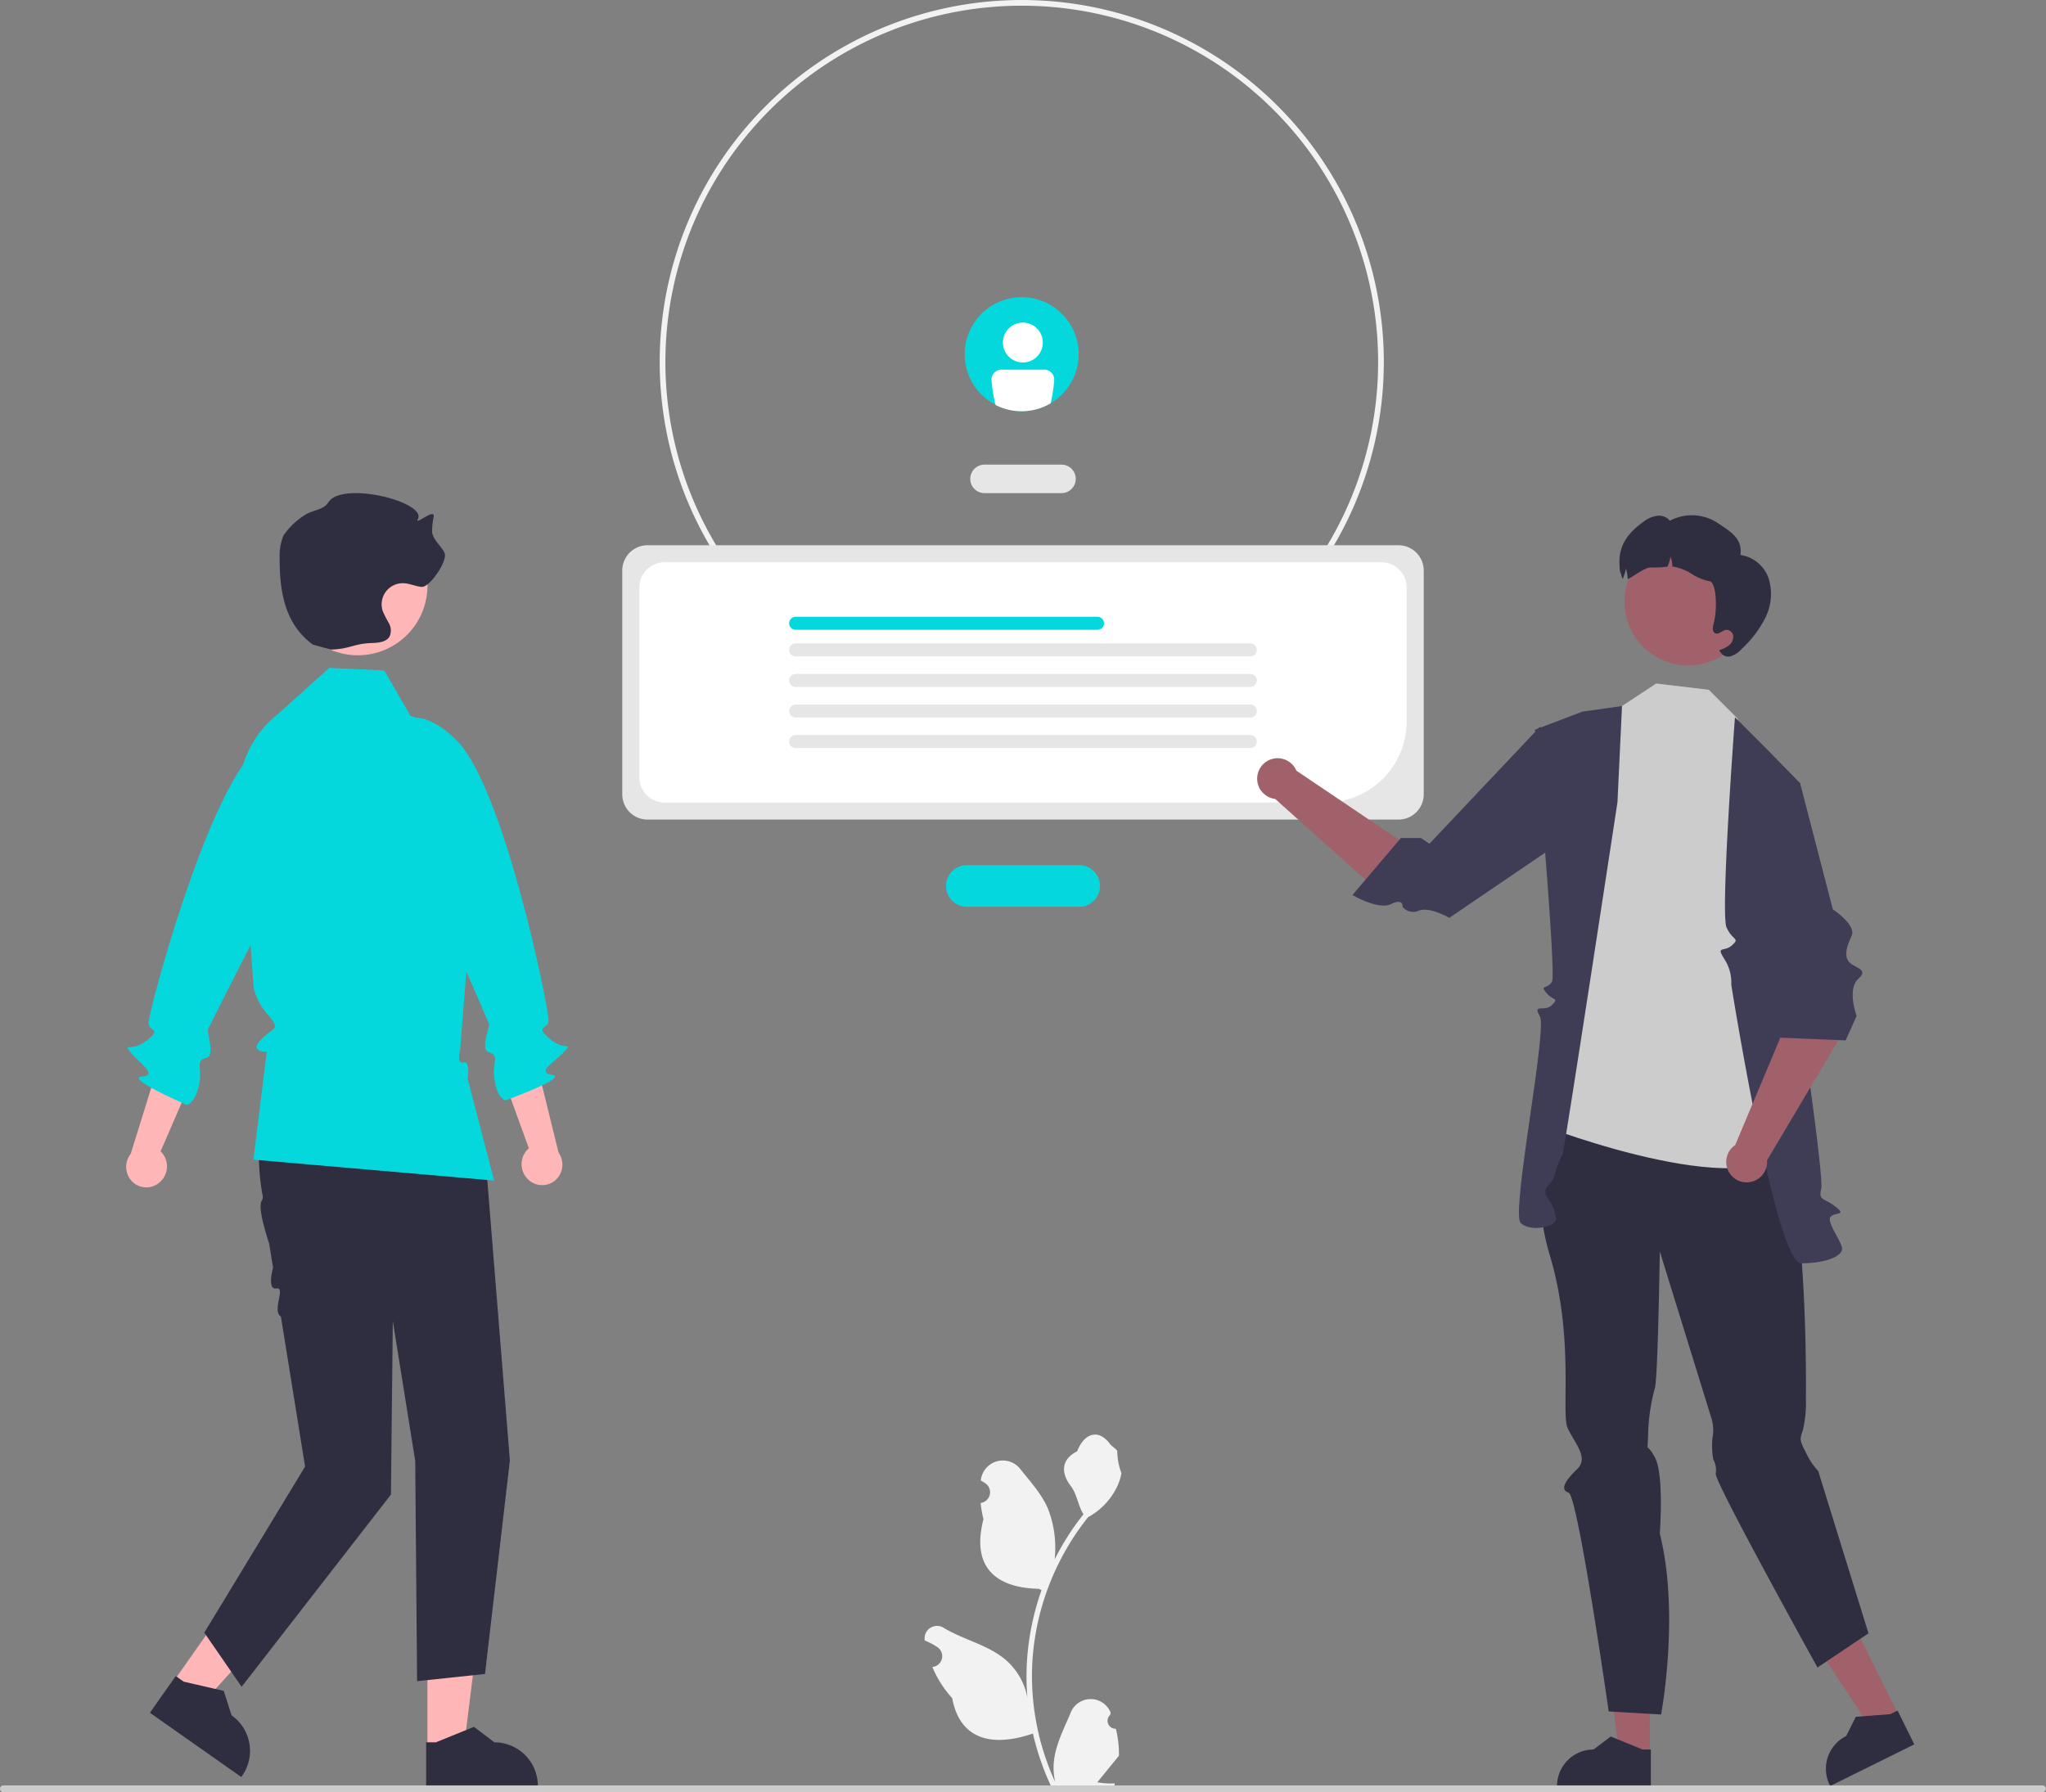 <svg xmlns="http://www.w3.org/2000/svg" width="319.353" height="279.785" viewBox="0 0 319.353 279.785">
  <rect x="0" y="0" width="319.353" height="279.785" fill="#808080" stroke="none"/>
  <g id="undraw_referral_re_0aji" transform="translate(0)">
    <path id="Path_195" data-name="Path 195" d="M582.308,643.349a1.249,1.249,0,0,1-.905-2.165l.086-.34-.034-.082a3.355,3.355,0,0,0-6.188.023c-1.012,2.438-2.3,4.88-2.618,7.457a9.923,9.923,0,0,0,.174,3.413,39.79,39.79,0,0,1-3.62-16.526,38.4,38.4,0,0,1,.238-4.284q.2-1.749.548-3.474a40.252,40.252,0,0,1,7.982-17.06,10.712,10.712,0,0,0,4.455-4.622,8.171,8.171,0,0,0,.743-2.233,10.082,10.082,0,0,1-.654-3.477c-.3-.459-.843-.687-1.173-1.134-1.642-2.226-3.9-1.837-5.084,1.188-2.522,1.273-2.547,3.384-1,5.415.985,1.292,1.12,3.04,1.984,4.423-.089.114-.181.224-.27.338a40.509,40.509,0,0,0-4.228,6.7,16.84,16.84,0,0,0-1.005-7.822c-.962-2.322-2.766-4.277-4.355-6.284a3.457,3.457,0,0,0-6.157,1.7q0,.044-.01.089.354.2.693.424a1.695,1.695,0,0,1-.683,3.084l-.035.005a16.87,16.87,0,0,0,.444,2.521C559.6,618.5,564,621.372,570.28,621.5c.139.071.274.142.412.21a41.351,41.351,0,0,0-2.226,10.475,39.22,39.22,0,0,0,.028,6.332l-.011-.075a10.363,10.363,0,0,0-3.538-5.984c-2.723-2.237-6.569-3.06-9.506-4.858a1.945,1.945,0,0,0-2.979,1.892l.012.078a11.4,11.4,0,0,1,1.276.615q.354.2.693.424a1.695,1.695,0,0,1-.683,3.084l-.035.005-.071.011a16.878,16.878,0,0,0,3.1,4.86c1.274,6.88,6.747,7.532,12.6,5.529h0a41.335,41.335,0,0,0,2.777,8.107h9.92c.036-.11.068-.224.1-.334a11.274,11.274,0,0,1-2.745-.164c.736-.9,1.472-1.813,2.208-2.716a.631.631,0,0,0,.046-.053c.373-.462.75-.921,1.124-1.383h0a16.512,16.512,0,0,0-.484-4.206Z" transform="translate(-408.127 -373.469)" fill="#f2f2f2"/>
    <path id="Path_196" data-name="Path 196" d="M516.039,207.162a56.513,56.513,0,1,1,56.513-56.513,56.513,56.513,0,0,1-56.513,56.513Zm0-112.136a55.623,55.623,0,1,0,55.623,55.623,55.623,55.623,0,0,0-55.623-55.623Z" transform="translate(-356.556 -94.136)" fill="#f2f2f2"/>
    <path id="Path_197" data-name="Path 197" d="M582.7,261.586H570.686a2.225,2.225,0,0,1,0-4.45H582.7a2.225,2.225,0,0,1,0,4.45Z" transform="translate(-417.016 -184.604)" fill="#e6e6e6"/>
    <path id="Path_198" data-name="Path 198" d="M580.742,404.153H563.207a3.247,3.247,0,0,1,0-6.494h17.535a3.247,3.247,0,1,1,0,6.494Z" transform="translate(-412.298 -262.596)" fill="#05D8DD"/>
    <path id="Path_199" data-name="Path 199" d="M567.555,328.252H450.334a3.944,3.944,0,0,1-3.939-3.94V289.365a3.944,3.944,0,0,1,3.939-3.94h117.22a3.944,3.944,0,0,1,3.939,3.939v34.947A3.944,3.944,0,0,1,567.555,328.252Z" transform="translate(-349.268 -200.305)" fill="#e6e6e6"/>
    <path id="Path_200" data-name="Path 200" d="M559.48,328.911H456.307a3.944,3.944,0,0,1-3.94-3.94v-29.63a3.944,3.944,0,0,1,3.94-3.94h111.9a3.944,3.944,0,0,1,3.939,3.94v20.9A12.686,12.686,0,0,1,559.48,328.911Z" transform="translate(-352.583 -203.622)" fill="#fff"/>
    <path id="Path_201" data-name="Path 201" d="M553.07,312.549H505.957a1.016,1.016,0,0,1,0-2.032H553.07a1.016,1.016,0,0,1,0,2.032Z" transform="translate(-381.762 -214.23)" fill="#05D8DD"/>
    <path id="Path_202" data-name="Path 202" d="M576.92,321.888H505.957a1.016,1.016,0,0,1,0-2.032H576.92a1.016,1.016,0,1,1,0,2.032Z" transform="translate(-381.762 -219.414)" fill="#e6e6e6"/>
    <path id="Path_203" data-name="Path 203" d="M576.92,332.607H505.957a1.016,1.016,0,1,1,0-2.032H576.92a1.016,1.016,0,1,1,0,2.032Z" transform="translate(-381.762 -225.363)" fill="#e6e6e6"/>
    <path id="Path_204" data-name="Path 204" d="M576.92,343.327H505.957a1.016,1.016,0,0,1,0-2.032H576.92a1.016,1.016,0,1,1,0,2.032Z" transform="translate(-381.762 -231.313)" fill="#e6e6e6"/>
    <path id="Path_205" data-name="Path 205" d="M576.92,354.045H505.957a1.016,1.016,0,1,1,0-2.032H576.92a1.016,1.016,0,1,1,0,2.032Z" transform="translate(-381.762 -237.262)" fill="#e6e6e6"/>
    <path id="Path_206" data-name="Path 206" d="M569.924,592.926h-4.762L562.9,574.558h7.029Z" transform="translate(-312.416 -318.888)" fill="#a0616a"/>
    <path id="Path_207" data-name="Path 207" d="M788.927,711.264H774.283v-.185a5.7,5.7,0,0,1,5.7-5.7h0l2.675-2.029,4.991,2.03h1.278Z" transform="translate(-531.251 -432.258)" fill="#2f2e41"/>
    <path id="Path_208" data-name="Path 208" d="M648.154,581.6l-4.267,2.114L633.7,568.266l6.3-3.12Z" transform="translate(-351.714 -313.664)" fill="#a0616a"/>
    <path id="Path_209" data-name="Path 209" d="M882.39,699.529l-13.122,6.5-.082-.166a5.7,5.7,0,0,1,2.577-7.638h0l1.5-3.006,5.373-.4,1.145-.568Z" transform="translate(-583.594 -427.211)" fill="#2f2e41"/>
    <path id="Path_210" data-name="Path 210" d="M771.461,485.212s-5.421,7.557-1.508,20.612,1.716,24.727,2.814,27.068,3.309,4.563,1.482,6.337-2.789,3.217-1.346,3.7,6.253,34.148,6.253,34.148l8.176.481s2.962-15.639-.2-28.26c0,0,.695-9.162-.754-11.854s-1.164-.264-1.066-3.642a29.659,29.659,0,0,1,1.06-7.226c.481-1.924.76-21.314.76-21.314l7.96,25.731a6.406,6.406,0,0,1,.351,2.771,11.9,11.9,0,0,0,.043,4,3.414,3.414,0,0,1,.376,2.209c-.134,1.37,15.885,30.25,15.885,30.25l7.959-5.34-7.842-25.32a11.907,11.907,0,0,1-1.924-2.886c-.962-1.924-1-2.03-.5-3.42a18.418,18.418,0,0,0,.5-4.908c0-.81.5-37.6-5.762-43.014S771.461,485.212,771.461,485.212Z" transform="translate(-528.06 -309.903)" fill="#2f2e41"/>
    <path id="Path_211" data-name="Path 211" d="M801.414,344l-1.63-4.638-4.45-4.45-8.208-.98-5.343,3.513-4.949,4.879L769.526,403s34.523,13.31,39.047,2.14Z" transform="translate(-528.61 -227.228)" fill="#ccc"/>
    <path id="Path_212" data-name="Path 212" d="M838.716,350.578l-4.8-4.8s-2.291,30.647-1.315,32.8,2.125,1.605.883,2.77-2.577.009-1.242,2.144a6.76,6.76,0,0,1,1.1,4.045s6.908,43.479,10.912,43.479,6.512-1.172,6.371-2.366-2.5-4.166-1.767-4.9,2.551-.181.754-1.572-2.687-.946-2.242-2.726-2.957-24.854-2.957-24.854l-.332-38.542Z" transform="translate(-563.113 -233.804)" fill="#3f3d56"/>
    <path id="Path_213" data-name="Path 213" d="M777.013,341.829l-6.21.879-7.383,2.818s3.372,38.038,2.668,39.312-1.955.478-.884,1.766,2.033.717.884,1.892-3.083-.314-1.894,1.766-4.543,30.711-3,32.247,5.52.58,5.522-.554a6.567,6.567,0,0,0-1.333-3.359,1.354,1.354,0,0,1,0-1.78,4.35,4.35,0,0,0,1.243-2.245,11.938,11.938,0,0,1,1.1-2.739c.328-.8,8.579-55,8.579-55Z" transform="translate(-523.839 -231.609)" fill="#3f3d56"/>
    <path id="Path_214" data-name="Path 214" d="M699.549,381.945l2.8-1.462c-3.5-3.154-12.173-8.315-12.173-8.315l-14.954-10.082a3.187,3.187,0,1,0-3.311,4.411l16.759,15.014Z" transform="translate(-472.873 -241.775)" fill="#a0616a"/>
    <path id="Path_215" data-name="Path 215" d="M738.57,364.724l.03-12.3-6.831-3.267-17.229,18.234-1.335-.89h-3.115l-7.565,8.9s4.029,2.388,6.019,1.416,1.8.424,1.8.424a2.111,2.111,0,0,0,2.545.6c1.647-.66,4.762,1.12,4.762,1.12Z" transform="translate(-491.424 -235.678)" fill="#3f3d56"/>
    <circle id="Ellipse_44" data-name="Ellipse 44" cx="9.962" cy="9.962" r="9.962" transform="translate(253.556 83.958)" fill="#a0616a"/>
    <path id="Path_216" data-name="Path 216" d="M818.937,290.912a17.326,17.326,0,0,1-3.727,4.894,3.864,3.864,0,0,1-1.621,1.093,1.412,1.412,0,0,1-1.68-.671l-.185-.252a5.141,5.141,0,0,0,1.491-.738,1.751,1.751,0,0,0,.721-1.43,1.078,1.078,0,0,0-1.1-1.015c-.622.074-1.178.8-1.736.521-.45-.229-.386-.885-.256-1.38.693-2.583.4-6.587-.595-6.727a8.068,8.068,0,0,1-2.786-1.14,7.818,7.818,0,0,0-2.8-1.124c-.072-.009-.145-.015-.222-.021a6.616,6.616,0,0,0-.276-1.57,7.745,7.745,0,0,1-.493,1.569,15.36,15.36,0,0,1-2.6.132c-.927-.108-3.593,2.053-3.612,1.756a6.616,6.616,0,0,0-.276-1.57,7.744,7.744,0,0,1-.493,1.569c-.01.021-.015.038-.025.059-.283-.691-.365-1.463-.357-.886-.595-3.671.585-5.881,3.6-8.058a4.548,4.548,0,0,1,2.074-.928,2.235,2.235,0,0,1,2.056.759,7.337,7.337,0,0,1,7.434.337c2.167,1.452,3.877,2.418,3.588,5.014a5.484,5.484,0,0,1,4.438,3.8A8.281,8.281,0,0,1,818.937,290.912Z" transform="translate(-543.394 -194.463)" fill="#2f2e41"/>
    <path id="Path_217" data-name="Path 217" d="M852.453,426.255l-7.147-1.024c-2.417,4.042-3.276,14.8-3.276,14.8l-6.994,16.624A3.187,3.187,0,1,0,840,459.049l11.484-19.35Z" transform="translate(-564.194 -277.899)" fill="#a0616a"/>
    <path id="Path_218" data-name="Path 218" d="M838.939,366.639l3.028-4.171,6.141,2.854,5.107,19.7s3.73,2.427,2.934,4.139-1.219,3.094-.4,4.075,3.218,1.053,1.433,2.653-.257,5.779-.257,5.779l-1.71,3.816-10.68-.445Z" transform="translate(-567.136 -243.064)" fill="#3f3d56"/>
    <path id="Path_219" data-name="Path 219" d="M277.487,484.633a3.289,3.289,0,0,0,.612-4.547,3.156,3.156,0,0,0-.35-.387l4.56-10.53-4.529-4.194-4.687,15.1a3.28,3.28,0,0,0-.071,4,3.139,3.139,0,0,0,4.4.606Z" transform="translate(-252.684 -299.957)" fill="#ffb6b6"/>
    <path id="Path_220" data-name="Path 220" d="M304.25,352.261s-3.376-6.417-11.206.513-17.084,41.619-16.9,42.923,2.094.788-.327,2.666-3.759.191-2.421,1.878,4.332,3.474,1.682,3.725,7.066,4.431,7.066,4.431,1.528-.367,2-3.893c.263-1.98-.629-3.105.942-3.435s.1-3.912.325-4.475,12.769-25.178,12.769-25.178Z" transform="translate(-252.954 -235.897)" fill="#05D8DD"/>
    <path id="Path_221" data-name="Path 221" d="M149.917,586.424h5.67l2.7-21.873h-8.369Z" transform="translate(-83.205 -313.334)" fill="#ffb6b6"/>
    <path id="Path_222" data-name="Path 222" d="M377.595,709.38h17.438v-.221a6.788,6.788,0,0,0-6.787-6.787h0l-3.185-2.417-5.943,2.417h-1.522Z" transform="translate(-311.083 -430.375)" fill="#2f2e41"/>
    <path id="Path_223" data-name="Path 223" d="M60.6,567.948l4.639,3.261,14.789-16.34-6.847-4.814Z" transform="translate(-33.632 -305.289)" fill="#ffb6b6"/>
    <path id="Path_224" data-name="Path 224" d="M280.709,687.868l14.265,10.03.127-.18a6.788,6.788,0,0,0-1.648-9.456h0l-1.216-3.809-6.252-1.441-1.245-.876Z" transform="translate(-257.31 -420.484)" fill="#2f2e41"/>
    <path id="Path_225" data-name="Path 225" d="M312.01,460.365l-.471,1.007a35.943,35.943,0,0,0-2.685,21.219,1.2,1.2,0,0,1-.048.855c-.746.876.425,4.679,1.1,6.8l.605,3.756s-1,3.488.521,3.232-.745,3.464.708,4.4l3.771,23.408-15.732,25.928,5.827,8.449,23.306-30.007.291-27.094,3.5,21.85.291,34.377,10.6-1.127,3.884-33.329L343.765,478l-5.827-19.985Z" transform="translate(-267.891 -296.092)" fill="#2f2e41"/>
    <path id="Path_226" data-name="Path 226" d="M325.964,328.446l8.575.408,4.1,7.084h0a12.678,12.678,0,0,1,8.109,7.387l2.67,6.6-3.038,38.143s-.609,2.307.512,1.97.664,2.554.664,2.554l4.132,15.893-37.569-3.267,2.086-16.839s-2.9.094-.861-1.946,3.031-1.39,1.072-3.8a10.086,10.086,0,0,1-2.25-4.159l-.874-11.945-1.441-16.81a16.152,16.152,0,0,1,6.1-14.071h0Z" transform="translate(-274.563 -224.182)" fill="#05D8DD"/>
    <circle id="Ellipse_45" data-name="Ellipse 45" cx="10.875" cy="10.875" r="10.875" transform="translate(44.973 80.547)" fill="#ffb6b6"/>
    <path id="Path_227" data-name="Path 227" d="M334.2,291.56c3.121-.1,3.4-.927,6.525-1.029.994-.033,2.166-.169,2.647-1.039a2.294,2.294,0,0,0-.116-2.042,18.643,18.643,0,0,1-.961-1.891,3.3,3.3,0,0,1,3.273-4.355c.95.041,1.842.488,2.789.569,1.3.112,4.171-4.177,3.573-5.335-.582-1.128-1.754-1.978-1.938-3.234a12.458,12.458,0,0,1,.265-2.466c.069-1.229-3.046,1.542-2.476.451,1.4-2.675-11.786-5.991-13.957-2.641-.811,1.252-2.257,1.167-3.546,1.919a11.527,11.527,0,0,0-3.462,3.253,8.253,8.253,0,0,0-.618,3.414c-.02,5.437.809,10.438,5.194,13.652" transform="translate(-282.553 -190.154)" fill="#2f2e41"/>
    <path id="Path_228" data-name="Path 228" d="M408.716,483.6a3.289,3.289,0,0,1-.339-4.575,3.149,3.149,0,0,1,.373-.365l-3.923-10.784,4.771-3.916,3.778,15.354a3.28,3.28,0,0,1-.168,4,3.139,3.139,0,0,1-4.426.342Z" transform="translate(-326.197 -299.396)" fill="#ffb6b6"/>
    <path id="Path_229" data-name="Path 229" d="M363.3,348.265s3.753-6.2,11.156,1.181,14.569,42.565,14.312,43.856-2.137.662.167,2.681,3.741.415,2.3,2.019-4.532,3.21-1.9,3.618-7.318,4-7.318,4-1.5-.457-1.761-4.005c-.145-1.993.813-3.062-.735-3.485s.135-3.911-.057-4.487-11.243-25.9-11.243-25.9Z" transform="translate(-303.15 -233.828)" fill="#05D8DD"/>
    <path id="Path_230" data-name="Path 230" d="M584.27,207.307a8.892,8.892,0,1,1-2.606-6.3A8.9,8.9,0,0,1,584.27,207.307Z" transform="translate(-415.909 -152.008)" fill="#05D8DD"/>
    <circle id="Ellipse_46" data-name="Ellipse 46" cx="3.115" cy="3.115" r="3.115" transform="translate(156.54 50.359)" fill="#fff"/>
    <path id="Path_231" data-name="Path 231" d="M584.148,223.807h-6.675a1.559,1.559,0,0,0-1.557,1.557,23.566,23.566,0,0,0,.623,3.956,8.893,8.893,0,0,0,8.606-.254,23.347,23.347,0,0,0,.561-3.7,1.559,1.559,0,0,0-1.557-1.557Z" transform="translate(-421.154 -166.105)" fill="#fff"/>
    <path id="Path_232" data-name="Path 232" d="M228.126,721.036a.528.528,0,0,0,.53.53H546.949a.53.53,0,0,0,0-1.059H228.656a.528.528,0,0,0-.53.53Z" transform="translate(-228.126 -441.781)" fill="#ccc"/>
  </g>
</svg>
